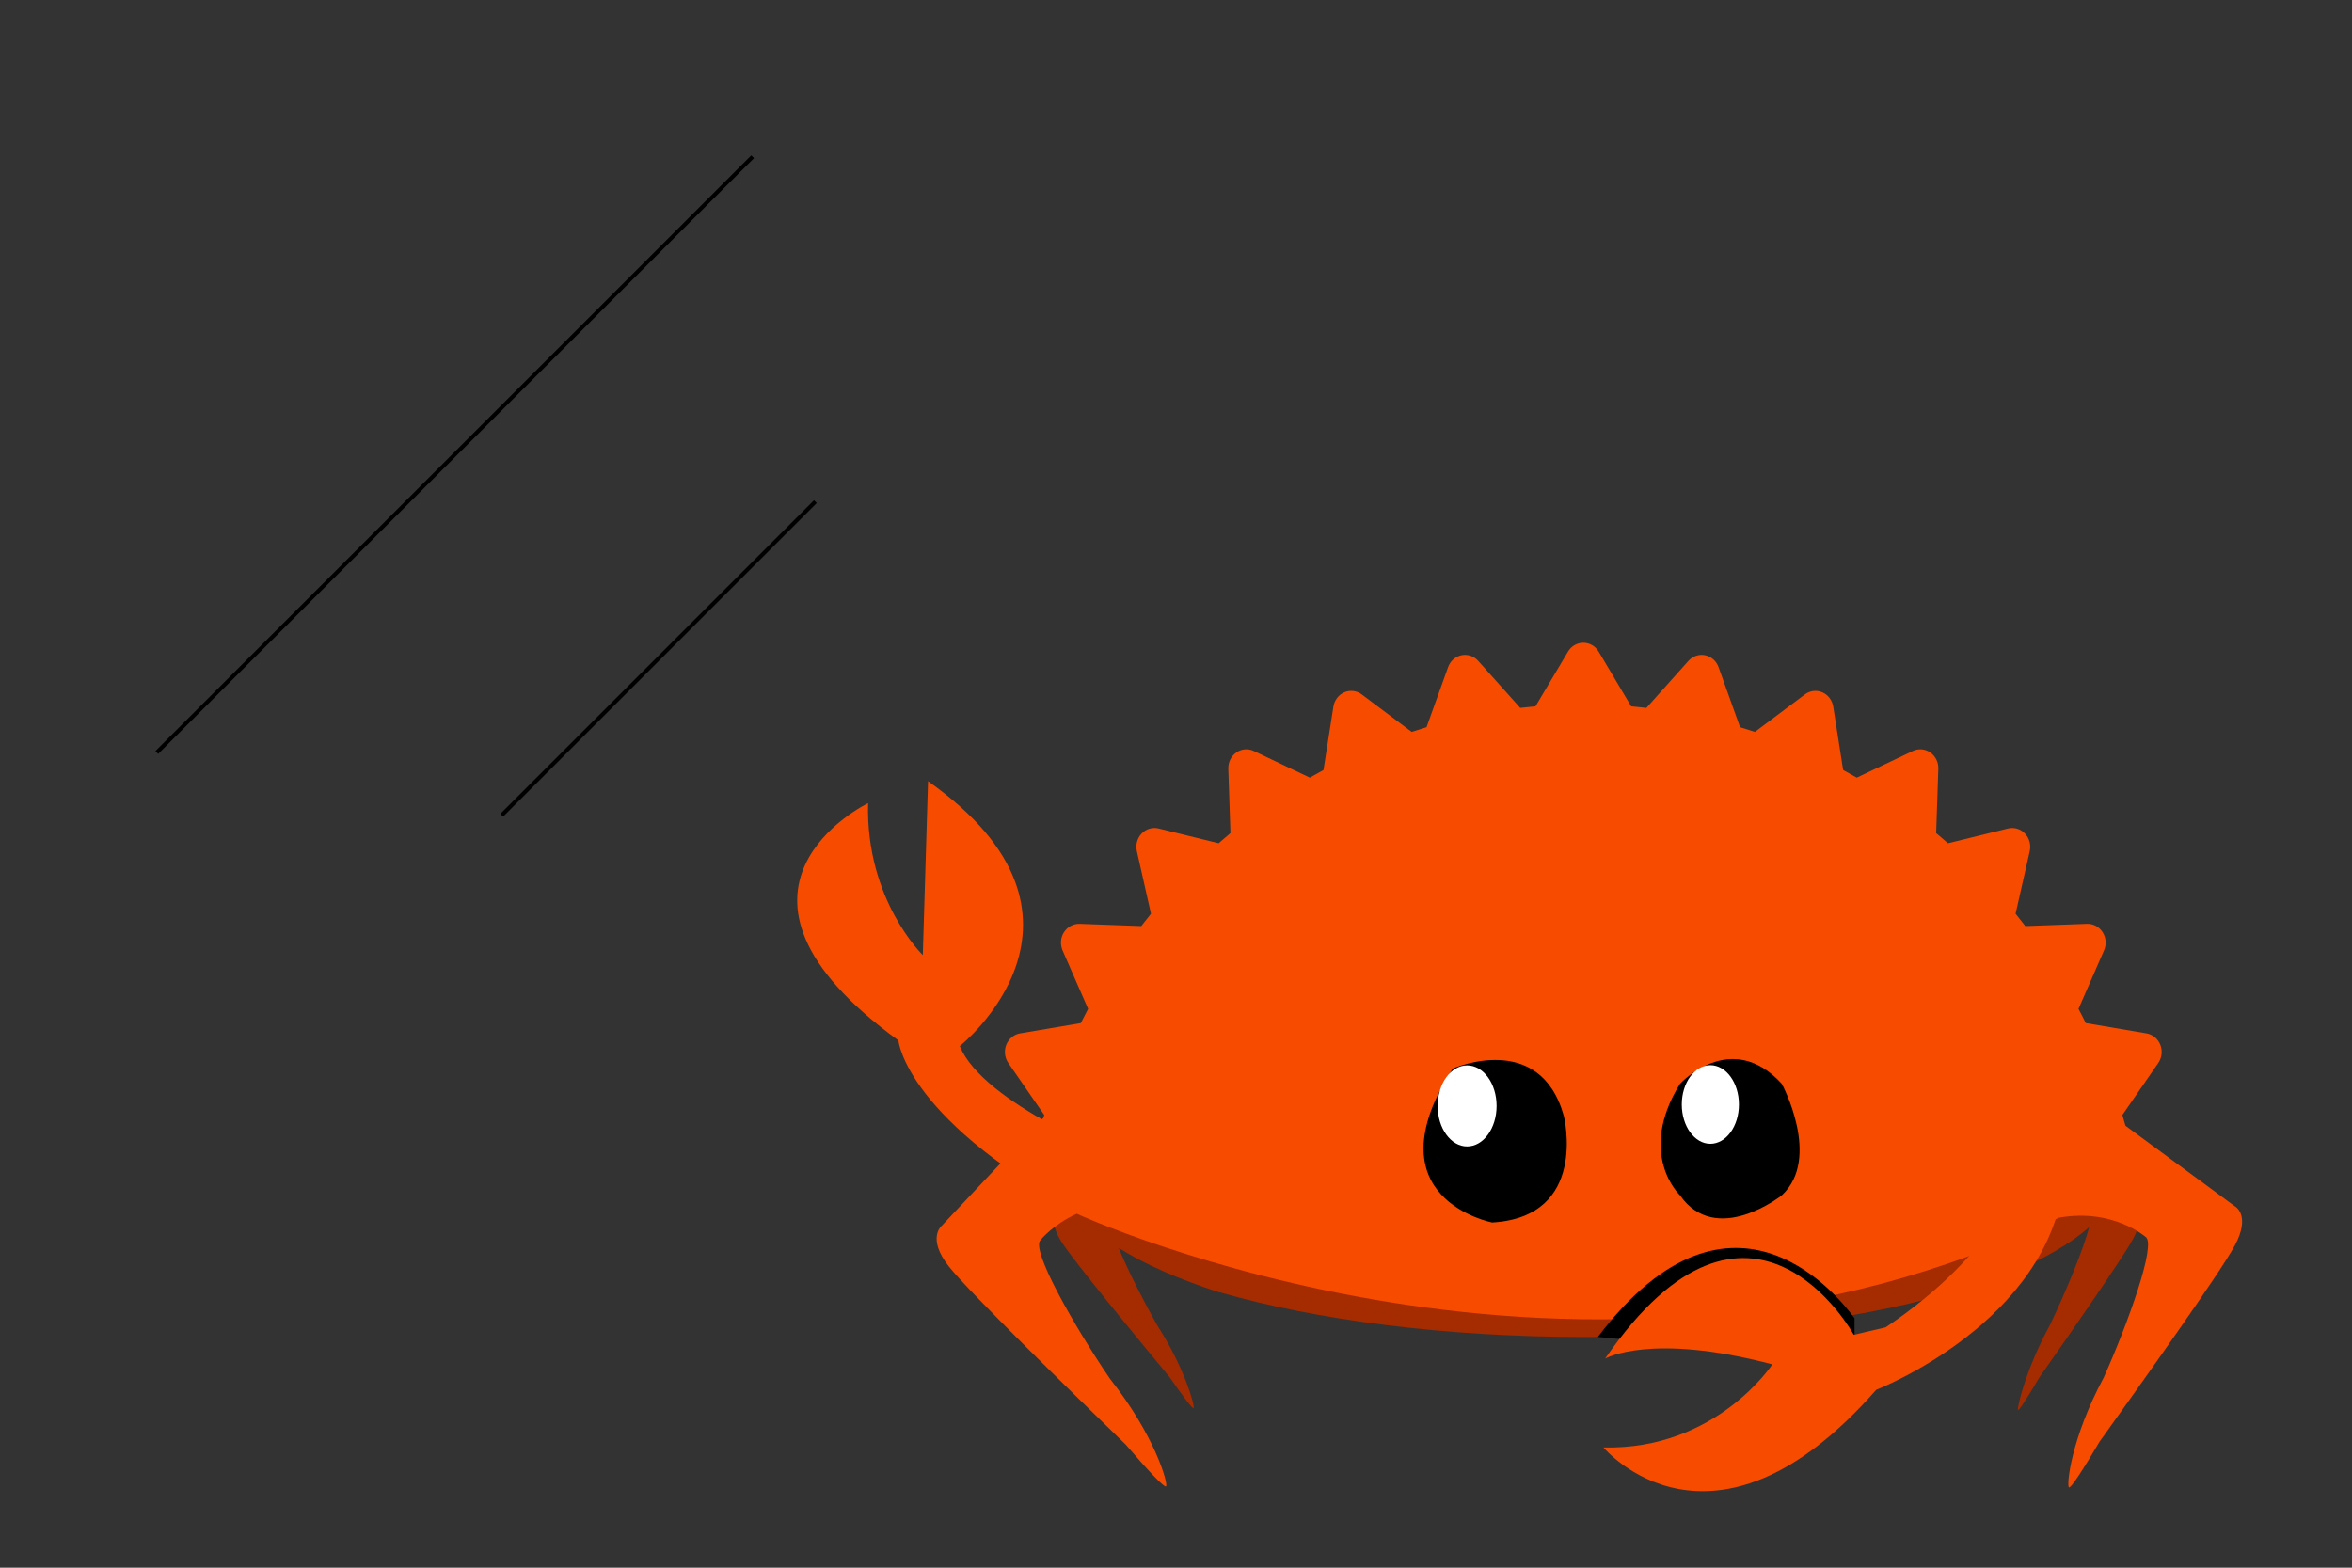 <?xml version="1.0" encoding="utf-8"?>
<svg viewBox="0 0 600 400" xmlns="http://www.w3.org/2000/svg">
  <rect x="0" y="0" width="600" height="400" fill="#333333" stroke="none"/>
  <defs/>
  <g>
    <line x1="208" y1="128" x2="128" y2="208" fill="none" stroke="currentColor" strokelinecap="round" strokelinejoin="round" strokewidth="16"/>
    <line x1="192" y1="40" x2="40" y2="192" fill="none" stroke="currentColor" strokelinecap="round" strokelinejoin="round" strokewidth="16"/>
  </g>
  <g id="Layer-1" style="transform-origin: 600.52px 391.9px;" transform="matrix(0.316, 0, 0, 0.316, -212.851, -119.658)">
    <g transform="matrix(1,0,0,1,654.172,668.359)">
      <path d="M0,-322.648C-114.597,-322.648 -218.172,-308.869 -296.172,-286.419L-296.172,-291.49C-374.172,-266.395 -423.853,-231.531 -423.853,-192.984C-423.853,-186.907 -422.508,-180.922 -420.15,-175.053L-428.134,-160.732C-428.134,-160.732 -434.547,-152.373 -423.199,-134.733C-413.189,-119.179 -363.035,-58.295 -336.571,-26.413C-325.204,-10.065 -317.488,0 -316.814,-0.973C-315.753,-2.516 -323.878,-33.202 -346.453,-68.215C-356.986,-87.02 -369.811,-111.934 -377.361,-130.335C-356.28,-116.993 -328.172,-104.89 -296.172,-94.474L-296.172,-94.633C-218.172,-72.18 -114.597,-58.404 0,-58.404C131.156,-58.404 248.828,-76.45 327.828,-104.895L327.828,-276.153C248.828,-304.6 131.156,-322.648 0,-322.648" style="fill:rgb(165,43,0);fill-rule:nonzero;"/>
    </g>
    <g transform="matrix(1,0,0,1,1099.87,554.94)">
      <path d="M0,-50.399L-13.433,-78.227C-13.362,-79.283 -13.309,-80.341 -13.309,-81.402C-13.309,-112.95 -46.114,-142.022 -101.306,-165.303L-101.306,2.499C-75.555,-8.365 -54.661,-20.485 -39.72,-33.538C-44.118,-15.855 -59.157,19.917 -71.148,45.073C-90.855,81.054 -97.993,112.376 -97.077,113.926C-96.493,114.904 -89.77,104.533 -79.855,87.726C-56.783,54.85 -13.063,-7.914 -4.325,-23.901C5.574,-42.024 0,-50.399 0,-50.399" style="fill:rgb(165,43,0);fill-rule:nonzero;"/>
    </g>
    <g transform="matrix(1,0,0,1,1177.87,277.21)">
      <path d="M0,227.175L-88.296,162.132C-89.126,159.237 -89.956,156.345 -90.812,153.474L-61.81,111.458C-58.849,107.184 -58.252,101.629 -60.175,96.755C-62.1,91.905 -66.311,88.428 -71.292,87.576L-120.335,79.255C-122.233,75.376 -124.225,71.557 -126.224,67.771L-105.62,20.599C-103.501,15.793 -103.947,10.209 -106.759,5.848C-109.556,1.465 -114.31,-1.094 -119.376,-0.895L-169.146,0.914C-171.723,-2.442 -174.34,-5.766 -177.012,-9.032L-165.574,-59.592C-164.415,-64.724 -165.876,-70.1 -169.453,-73.83C-173.008,-77.546 -178.175,-79.084 -183.089,-77.88L-231.567,-65.961C-234.707,-68.736 -237.897,-71.474 -241.126,-74.157L-239.381,-126.064C-239.193,-131.318 -241.643,-136.311 -245.849,-139.227C-250.053,-142.161 -255.389,-142.603 -259.987,-140.423L-305.213,-118.921C-308.853,-121.011 -312.515,-123.081 -316.218,-125.084L-324.209,-176.232C-325.021,-181.413 -328.355,-185.816 -333.024,-187.826C-337.679,-189.848 -343.014,-189.193 -347.101,-186.116L-387.422,-155.863C-391.392,-157.181 -395.38,-158.446 -399.418,-159.655L-416.798,-208.159C-418.564,-213.104 -422.64,-216.735 -427.608,-217.756C-432.561,-218.768 -437.656,-217.053 -441.091,-213.217L-475.029,-175.246C-479.133,-175.717 -483.239,-176.147 -487.356,-176.505L-513.564,-220.659C-516.22,-225.131 -520.908,-227.852 -525.961,-227.852C-531.002,-227.852 -535.7,-225.131 -538.333,-220.659L-564.547,-176.505C-568.666,-176.147 -572.791,-175.717 -576.888,-175.246L-610.831,-213.217C-614.268,-217.053 -619.382,-218.768 -624.318,-217.756C-629.284,-216.721 -633.363,-213.104 -635.124,-208.159L-652.517,-159.655C-656.544,-158.446 -660.534,-157.173 -664.514,-155.863L-704.822,-186.116C-708.92,-189.204 -714.254,-189.857 -718.92,-187.826C-723.57,-185.816 -726.917,-181.413 -727.723,-176.232L-735.72,-125.084C-739.42,-123.081 -743.083,-121.022 -746.734,-118.921L-791.956,-140.423C-796.548,-142.612 -801.908,-142.161 -806.091,-139.227C-810.292,-136.311 -812.747,-131.318 -812.557,-126.064L-810.821,-74.157C-814.04,-71.474 -817.224,-68.736 -820.379,-65.961L-868.849,-77.88C-873.774,-79.075 -878.935,-77.546 -882.499,-73.83C-886.084,-70.1 -887.538,-64.724 -886.384,-59.592L-874.969,-9.032C-877.618,-5.753 -880.239,-2.442 -882.808,0.914L-932.579,-0.895C-937.602,-1.043 -942.396,1.465 -945.202,5.848C-948.014,10.209 -948.439,15.793 -946.348,20.599L-925.729,67.771C-927.732,71.557 -929.721,75.376 -931.635,79.255L-980.675,87.576C-985.657,88.417 -989.858,91.892 -991.795,96.755C-993.72,101.629 -993.095,107.184 -990.156,111.458L-961.146,153.474C-961.37,154.215 -961.576,154.964 -961.799,155.707L-1043.82,242.829C-1043.82,242.829 -1056.38,252.68 -1038.09,275.831C-1021.95,296.252 -939.097,377.207 -895.338,419.62C-876.855,441.152 -864.195,454.486 -862.872,453.332C-860.784,451.5 -871.743,412.326 -908.147,366.362C-936.207,325.123 -972.625,261.696 -964.086,254.385C-964.086,254.385 -954.372,242.054 -934.882,233.178C-934.169,233.749 -935.619,232.613 -934.882,233.178C-934.882,233.178 -523.568,422.914 -142.036,236.388C-98.452,228.571 -72.068,251.917 -72.068,251.917C-62.969,257.193 -86.531,322.412 -105.906,365.583C-132.259,414.606 -136.123,452.859 -133.888,454.185C-132.479,455.027 -122.89,440.438 -109.214,417.219C-75.469,370.196 -11.675,280.554 0,258.781C13.239,234.094 0,227.175 0,227.175" style="fill:rgb(247,76,0);fill-rule:nonzero;"/>
    </g>
    <g transform="matrix(1,0,0,1,795.856,464.937)">
      <path d="M0,159.631C1.575,158.289 2.4,157.492 2.4,157.492L-132.25,144.985C-22.348,0 65.618,116.967 74.988,129.879L74.988,159.631L0,159.631Z" style="fill-rule:nonzero;"/>
    </g>
    <g transform="matrix(1,0,0,1,278.418,211.791)">
      <path d="M0,253.04C0,253.04 -111.096,209.79 -129.876,163.242C-129.876,163.242 0.515,59.525 -155.497,-50.644L-159.726,89.773C-159.726,89.773 -205.952,45.179 -203.912,-32.91C-203.912,-32.91 -347.685,36.268 -179.436,158.667C-179.436,158.667 -173.76,224.365 -22.459,303.684L0,253.04Z" style="fill:rgb(247,76,0);fill-rule:nonzero;"/>
    </g>
    <g transform="matrix(1,0,0,1,729.948,492.523)">
      <path d="M0,-87.016C0,-87.016 41.104,-132.025 82.21,-87.016C82.21,-87.016 114.507,-27.003 82.21,3C82.21,3 29.36,45.009 0,3C0,3 -35.232,-30.006 0,-87.016" style="fill-rule:nonzero;"/>
    </g>
    <g transform="matrix(1,0,0,1,777.536,422.196)">
      <path d="M0,0.008C0,17.531 -10.329,31.738 -23.07,31.738C-35.809,31.738 -46.139,17.531 -46.139,0.008C-46.139,-17.521 -35.809,-31.73 -23.07,-31.73C-10.329,-31.73 0,-17.521 0,0.008" style="fill:white;fill-rule:nonzero;"/>
    </g>
    <g transform="matrix(1,0,0,1,546.49,486.263)">
      <path d="M0,-93.046C0,-93.046 70.508,-124.265 89.753,-54.583C89.753,-54.583 109.912,26.635 31.851,31.219C31.851,31.219 -67.69,12.047 0,-93.046" style="fill-rule:nonzero;"/>
    </g>
    <g transform="matrix(1,0,0,1,581.903,423.351)">
      <path d="M0,0.002C0,18.074 -10.653,32.731 -23.794,32.731C-36.931,32.731 -47.586,18.074 -47.586,0.002C-47.586,-18.076 -36.931,-32.729 -23.794,-32.729C-10.653,-32.729 0,-18.076 0,0.002" style="fill:white;fill-rule:nonzero;"/>
    </g>
    <g transform="matrix(1,0,0,1,1002.23,778.679)">
      <path d="M0,-296.808C0,-296.808 -14.723,-238.165 -106.292,-176.541L-131.97,-170.523C-131.97,-170.523 -215.036,-322.004 -332.719,-151.302C-332.719,-151.302 -296.042,-172.656 -197.719,-146.652C-197.719,-146.652 -242.949,-77.426 -334.061,-79.553C-334.061,-79.553 -246.748,25.196 -113.881,-126.107C-113.881,-126.107 26.574,-180.422 37.964,-296.808L0,-296.808Z" style="fill:rgb(247,76,0);fill-rule:nonzero;"/>
    </g>
  </g>
</svg>